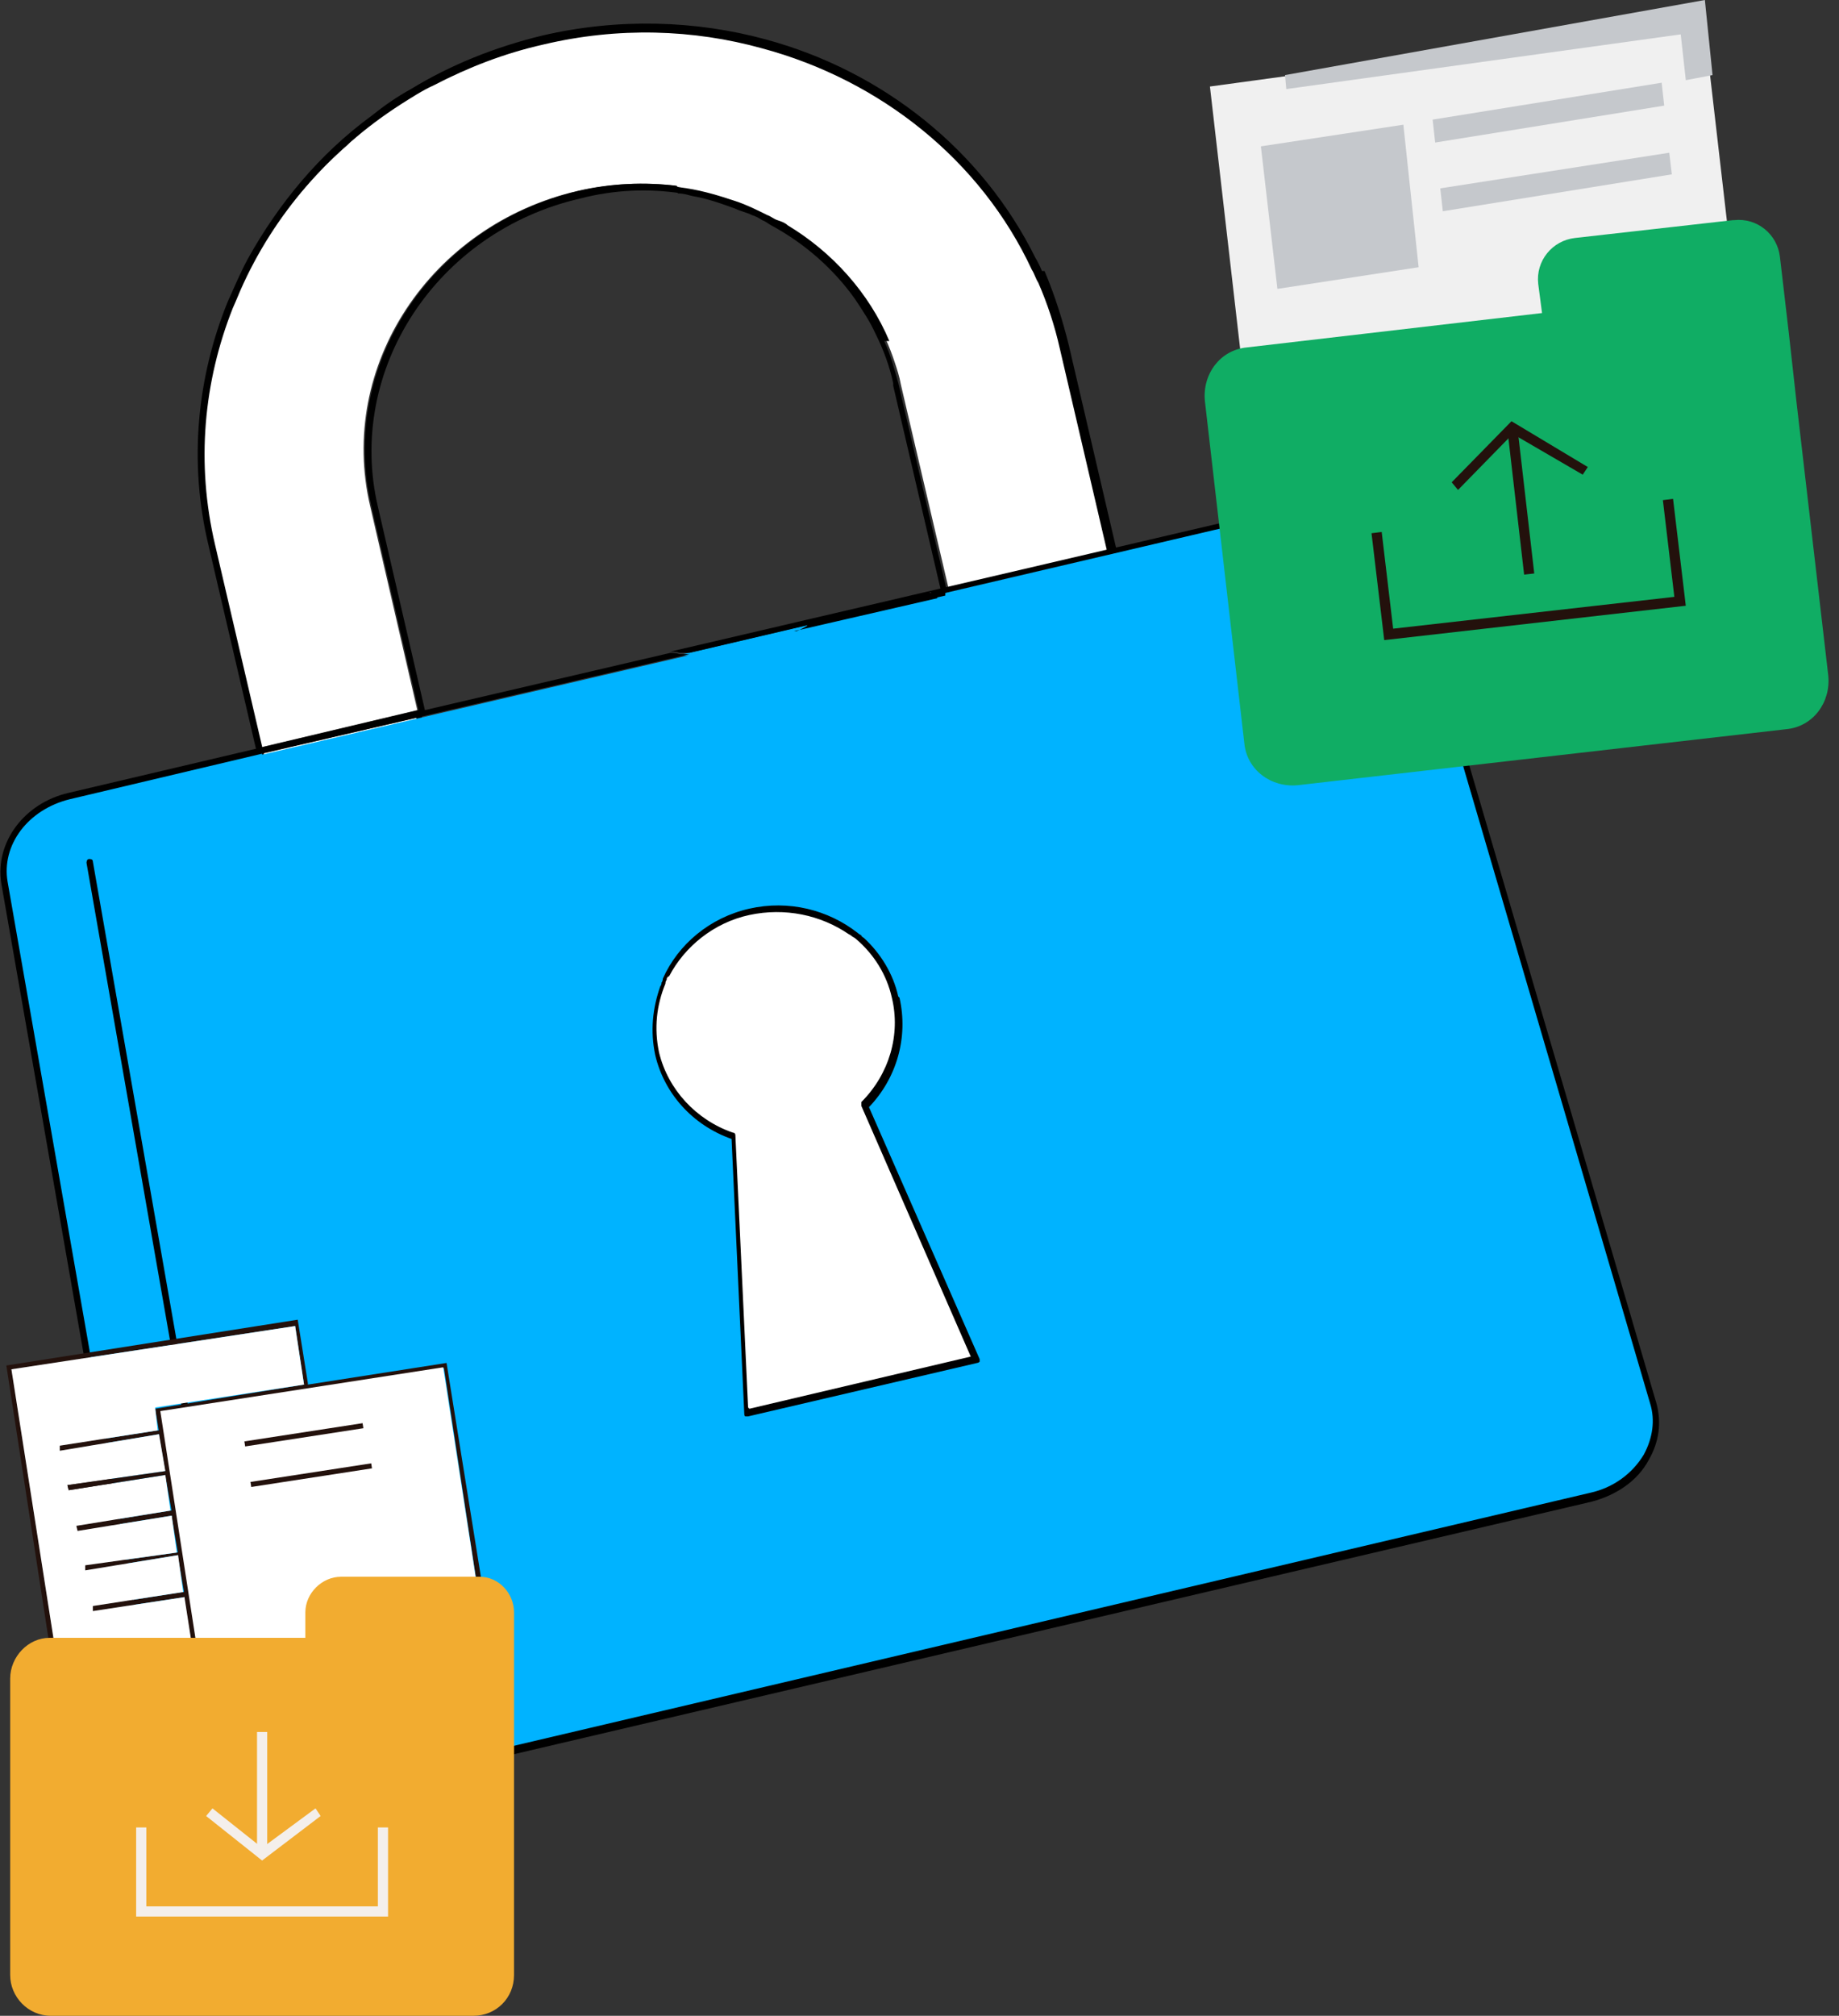 <svg width="73" height="80" viewBox="0 0 73 80" fill="none" xmlns="http://www.w3.org/2000/svg">
<rect x="0" y="0" width="73" height="80" fill="#333333" stroke="none"/>
<g clip-path="url(#clip0_1753_3734)">
<path d="M42.172 13.737C41.97 12.778 41.616 11.869 41.263 10.96C41.212 10.808 41.111 10.606 41.01 10.454C38.94 6.111 34.95 2.98 30.303 1.717C27.525 0.96 24.546 0.859 21.515 1.566C19.798 1.97 18.182 2.576 16.768 3.434C16.263 3.687 15.808 3.99 15.354 4.343C14.849 4.697 14.445 5.202 13.94 5.606C13.94 5.606 13.839 5.707 13.788 5.758C12.576 6.818 11.566 7.98 10.707 9.293C10.707 9.293 10.657 9.394 10.606 9.444C10.303 9.95 9.849 10.404 9.596 10.96C9.394 11.364 9.192 11.768 9.041 12.222C7.879 15.152 7.576 18.434 8.334 21.717L12.374 39.04C12.778 40.758 14.546 41.768 16.313 41.364L43.687 34.95C45.455 34.545 46.616 32.828 46.212 31.111L42.172 13.788V13.737ZM18.131 34.343L16.768 28.434L10.404 29.899V29.646L16.566 28.182L14.697 20.101C13.384 14.546 17.071 8.939 22.93 7.576C24.243 7.273 25.556 7.222 26.818 7.374C26.818 7.374 26.869 7.475 26.919 7.525C27.121 7.525 27.323 7.576 27.475 7.626C28.081 7.727 28.687 7.879 29.293 8.131C29.596 8.232 29.95 8.384 30.253 8.535C30.404 8.586 30.505 8.687 30.657 8.737C30.808 8.788 30.909 8.889 31.061 8.939C32.576 9.848 33.839 11.111 34.748 12.626C35.051 13.182 35.303 13.737 35.505 14.343C35.606 14.646 35.707 14.95 35.758 15.252L39.091 29.495L18.233 34.394L18.131 34.343Z" fill="white"/>
<path d="M35.303 13.535C34.495 11.616 33.03 10 31.263 8.939C31.162 8.838 31.01 8.788 30.859 8.737C30.707 8.687 30.606 8.586 30.455 8.535C30.051 8.333 29.647 8.131 29.192 7.98C28.586 7.778 27.929 7.576 27.273 7.475C27.273 7.475 26.869 7.424 26.717 7.374C26.717 7.374 26.768 7.475 26.818 7.525C26.818 7.525 26.869 7.626 26.919 7.677C27.121 7.677 27.273 7.727 27.475 7.778C28.081 7.879 28.637 8.081 29.192 8.283C29.394 8.384 29.647 8.434 29.849 8.535C30 8.586 30.101 8.636 30.253 8.737C30.404 8.788 30.505 8.889 30.606 8.939C31.919 9.646 33.081 10.657 33.94 11.869C34.243 12.323 34.546 12.778 34.748 13.232C35.051 13.838 35.303 14.495 35.455 15.202C35.455 15.202 35.455 15.252 35.455 15.303L38.737 29.394L18.131 34.192L16.768 28.434H16.515L17.879 34.394C17.879 34.444 17.98 34.495 18.03 34.495L38.889 29.596C38.889 29.596 38.99 29.495 38.99 29.444L35.657 15.202C35.505 14.646 35.354 14.091 35.101 13.535H35.303ZM35.303 13.535C34.495 11.616 33.03 10 31.263 8.939C31.162 8.838 31.01 8.788 30.859 8.737C30.707 8.687 30.606 8.586 30.455 8.535C30.051 8.333 29.647 8.131 29.192 7.98C28.586 7.778 27.929 7.576 27.273 7.475C27.273 7.475 26.869 7.424 26.717 7.374C26.717 7.374 26.768 7.475 26.818 7.525C26.818 7.525 26.869 7.626 26.919 7.677C27.121 7.677 27.273 7.727 27.475 7.778C28.081 7.879 28.637 8.081 29.192 8.283C29.394 8.384 29.647 8.434 29.849 8.535C30 8.586 30.101 8.636 30.253 8.737C30.404 8.788 30.505 8.889 30.606 8.939C31.919 9.646 33.081 10.657 33.94 11.869C34.243 12.323 34.546 12.778 34.748 13.232C35.051 13.838 35.303 14.495 35.455 15.202C35.455 15.202 35.455 15.252 35.455 15.303L38.737 29.394L18.131 34.192L16.768 28.434H16.515L17.879 34.394C17.879 34.444 17.98 34.495 18.03 34.495L38.889 29.596C38.889 29.596 38.99 29.495 38.99 29.444L35.657 15.202C35.505 14.646 35.354 14.091 35.101 13.535H35.303ZM35.303 13.535C34.495 11.616 33.03 10 31.263 8.939C31.162 8.838 31.01 8.788 30.859 8.737C30.707 8.687 30.606 8.586 30.455 8.535C30.051 8.333 29.647 8.131 29.192 7.98C28.586 7.778 27.929 7.576 27.273 7.475C27.273 7.475 26.869 7.424 26.717 7.374C26.717 7.374 26.768 7.475 26.818 7.525C26.818 7.525 26.869 7.626 26.919 7.677C27.121 7.677 27.273 7.727 27.475 7.778C28.081 7.879 28.637 8.081 29.192 8.283C29.394 8.384 29.647 8.434 29.849 8.535C30 8.586 30.101 8.636 30.253 8.737C30.404 8.788 30.505 8.889 30.606 8.939C31.919 9.646 33.081 10.657 33.94 11.869C34.243 12.323 34.546 12.778 34.748 13.232C35.051 13.838 35.303 14.495 35.455 15.202C35.455 15.202 35.455 15.252 35.455 15.303L38.737 29.394L18.131 34.192L16.768 28.434H16.515L17.879 34.394C17.879 34.444 17.98 34.495 18.03 34.495L38.889 29.596C38.889 29.596 38.99 29.495 38.99 29.444L35.657 15.202C35.505 14.646 35.354 14.091 35.101 13.535H35.303ZM35.303 13.535C34.495 11.616 33.03 10 31.263 8.939C31.162 8.838 31.01 8.788 30.859 8.737C30.707 8.687 30.606 8.586 30.455 8.535C30.051 8.333 29.647 8.131 29.192 7.98C28.586 7.778 27.929 7.576 27.273 7.475C27.273 7.475 26.869 7.424 26.717 7.374C26.717 7.374 26.768 7.475 26.818 7.525C26.818 7.525 26.869 7.626 26.919 7.677C27.121 7.677 27.273 7.727 27.475 7.778C28.081 7.879 28.637 8.081 29.192 8.283C29.394 8.384 29.647 8.434 29.849 8.535C30 8.586 30.101 8.636 30.253 8.737C30.404 8.788 30.505 8.889 30.606 8.939C31.919 9.646 33.081 10.657 33.94 11.869C34.243 12.323 34.546 12.778 34.748 13.232C35.051 13.838 35.303 14.495 35.455 15.202C35.455 15.202 35.455 15.252 35.455 15.303L38.737 29.394L18.131 34.192L16.768 28.434H16.515L17.879 34.394C17.879 34.444 17.98 34.495 18.03 34.495L38.889 29.596C38.889 29.596 38.99 29.495 38.99 29.444L35.657 15.202C35.505 14.646 35.354 14.091 35.101 13.535H35.303ZM35.303 13.535C34.495 11.616 33.03 10 31.263 8.939C31.162 8.838 31.01 8.788 30.859 8.737C30.707 8.687 30.606 8.586 30.455 8.535C30.051 8.333 29.647 8.131 29.192 7.98C28.586 7.778 27.929 7.576 27.273 7.475C27.273 7.475 26.869 7.424 26.717 7.374C26.717 7.374 26.768 7.475 26.818 7.525C26.818 7.525 26.869 7.626 26.919 7.677C27.121 7.677 27.273 7.727 27.475 7.778C28.081 7.879 28.637 8.081 29.192 8.283C29.394 8.384 29.647 8.434 29.849 8.535C30 8.586 30.101 8.636 30.253 8.737C30.404 8.788 30.505 8.889 30.606 8.939C31.919 9.646 33.081 10.657 33.94 11.869C34.243 12.323 34.546 12.778 34.748 13.232C35.051 13.838 35.303 14.495 35.455 15.202C35.455 15.202 35.455 15.252 35.455 15.303L38.737 29.394L18.131 34.192L16.768 28.434H16.515L17.879 34.394C17.879 34.444 17.98 34.495 18.03 34.495L38.889 29.596C38.889 29.596 38.99 29.495 38.99 29.444L35.657 15.202C35.505 14.646 35.354 14.091 35.101 13.535H35.303ZM35.303 13.535C34.495 11.616 33.03 10 31.263 8.939C31.162 8.838 31.01 8.788 30.859 8.737C30.707 8.687 30.606 8.586 30.455 8.535C30.051 8.333 29.647 8.131 29.192 7.98C28.586 7.778 27.929 7.576 27.273 7.475C27.273 7.475 26.869 7.424 26.717 7.374C26.717 7.374 26.768 7.475 26.818 7.525C26.818 7.525 26.869 7.626 26.919 7.677C27.121 7.677 27.273 7.727 27.475 7.778C28.081 7.879 28.637 8.081 29.192 8.283C29.394 8.384 29.647 8.434 29.849 8.535C30 8.586 30.101 8.636 30.253 8.737C30.404 8.788 30.505 8.889 30.606 8.939C31.919 9.646 33.081 10.657 33.94 11.869C34.243 12.323 34.546 12.778 34.748 13.232C35.051 13.838 35.303 14.495 35.455 15.202C35.455 15.202 35.455 15.252 35.455 15.303L38.737 29.394L18.131 34.192L16.768 28.434H16.515L17.879 34.394C17.879 34.444 17.98 34.495 18.03 34.495L38.889 29.596C38.889 29.596 38.99 29.495 38.99 29.444L35.657 15.202C35.505 14.646 35.354 14.091 35.101 13.535H35.303ZM41.364 10.758C41.364 10.758 41.212 10.404 41.111 10.252C38.99 5.96 35.051 2.828 30.404 1.566C27.626 0.808 24.546 0.707 21.515 1.414C19.647 1.869 17.879 2.576 16.313 3.535C15.758 3.838 15.253 4.192 14.748 4.596C12.677 6.111 11.061 8.081 9.849 10.252C9.546 10.808 9.293 11.414 9.041 11.97C7.828 14.95 7.475 18.333 8.283 21.667L12.323 38.99C12.727 40.758 14.596 41.869 16.465 41.414L43.839 35C45.707 34.545 46.869 32.778 46.465 31.01L42.424 13.687C42.172 12.677 41.869 11.717 41.465 10.758H41.364ZM46.162 31.061C46.566 32.677 45.455 34.343 43.737 34.748L16.364 41.162C14.647 41.566 12.929 40.556 12.576 38.939L8.536 21.616C7.778 18.384 8.081 15.152 9.243 12.222C9.243 12.222 9.445 11.768 9.546 11.515C10.859 8.535 13.081 5.96 15.909 4.141C16.313 3.889 16.768 3.586 17.222 3.384C18.586 2.677 20 2.121 21.566 1.768C24.546 1.061 27.525 1.162 30.253 1.919C34.95 3.182 38.94 6.364 40.96 10.707C41.061 10.859 41.111 11.061 41.212 11.212C41.566 12.02 41.869 12.929 42.071 13.838L46.111 31.162L46.162 31.061ZM31.263 8.939C31.263 8.939 31.01 8.788 30.859 8.737C30.707 8.687 30.606 8.586 30.455 8.535C30.051 8.333 29.647 8.131 29.192 7.98C28.586 7.778 27.929 7.576 27.273 7.475C27.273 7.475 26.869 7.424 26.717 7.374C26.717 7.374 26.768 7.475 26.818 7.525C26.818 7.525 26.869 7.626 26.919 7.677C27.121 7.677 27.273 7.727 27.475 7.778C28.081 7.879 28.637 8.081 29.192 8.283C29.394 8.384 29.647 8.434 29.849 8.535C30 8.586 30.101 8.636 30.253 8.737C30.404 8.788 30.505 8.889 30.606 8.939C31.919 9.646 33.081 10.657 33.94 11.869C34.243 12.323 34.546 12.778 34.748 13.232C35.051 13.838 35.303 14.495 35.455 15.202C35.455 15.202 35.455 15.252 35.455 15.303L38.737 29.394L18.131 34.192L16.768 28.434H16.515L17.879 34.394C17.879 34.444 17.98 34.495 18.03 34.495L38.889 29.596C38.889 29.596 38.99 29.495 38.99 29.444L35.657 15.202C35.505 14.646 35.354 14.091 35.101 13.535C34.293 11.616 32.828 10 31.061 8.939H31.263ZM35.303 13.535C34.495 11.616 33.03 10 31.263 8.939C31.162 8.838 31.01 8.788 30.859 8.737C30.707 8.687 30.606 8.586 30.455 8.535C30.051 8.333 29.647 8.131 29.192 7.98C28.586 7.778 27.929 7.576 27.273 7.475C27.273 7.475 26.869 7.424 26.717 7.374C26.717 7.374 26.768 7.475 26.818 7.525C26.818 7.525 26.869 7.626 26.919 7.677C27.121 7.677 27.273 7.727 27.475 7.778C28.081 7.879 28.637 8.081 29.192 8.283C29.394 8.384 29.647 8.434 29.849 8.535C30 8.586 30.101 8.636 30.253 8.737C30.404 8.788 30.505 8.889 30.606 8.939C31.919 9.646 33.081 10.657 33.94 11.869C34.243 12.323 34.546 12.778 34.748 13.232C35.051 13.838 35.303 14.495 35.455 15.202C35.455 15.202 35.455 15.252 35.455 15.303L38.737 29.394L18.131 34.192L16.768 28.434H16.515L17.879 34.394C17.879 34.444 17.98 34.495 18.03 34.495L38.889 29.596C38.889 29.596 38.99 29.495 38.99 29.444L35.657 15.202C35.505 14.646 35.354 14.091 35.101 13.535H35.303ZM35.303 13.535C34.495 11.616 33.03 10 31.263 8.939C31.162 8.838 31.01 8.788 30.859 8.737C30.707 8.687 30.606 8.586 30.455 8.535C30.051 8.333 29.647 8.131 29.192 7.98C28.586 7.778 27.929 7.576 27.273 7.475C27.273 7.475 26.869 7.424 26.717 7.374C26.717 7.374 26.768 7.475 26.818 7.525C26.818 7.525 26.869 7.626 26.919 7.677C27.121 7.677 27.273 7.727 27.475 7.778C28.081 7.879 28.637 8.081 29.192 8.283C29.394 8.384 29.647 8.434 29.849 8.535C30 8.586 30.101 8.636 30.253 8.737C30.404 8.788 30.505 8.889 30.606 8.939C31.919 9.646 33.081 10.657 33.94 11.869C34.243 12.323 34.546 12.778 34.748 13.232C35.051 13.838 35.303 14.495 35.455 15.202C35.455 15.202 35.455 15.252 35.455 15.303L38.737 29.394L18.131 34.192L16.768 28.434H16.515L17.879 34.394C17.879 34.444 17.98 34.495 18.03 34.495L38.889 29.596C38.889 29.596 38.99 29.495 38.99 29.444L35.657 15.202C35.505 14.646 35.354 14.091 35.101 13.535H35.303ZM35.303 13.535C34.495 11.616 33.03 10 31.263 8.939C31.162 8.838 31.01 8.788 30.859 8.737C30.707 8.687 30.606 8.586 30.455 8.535C30.051 8.333 29.647 8.131 29.192 7.98C28.586 7.778 27.929 7.576 27.273 7.475C27.273 7.475 26.869 7.424 26.717 7.374C26.717 7.374 26.768 7.475 26.818 7.525C26.818 7.525 26.869 7.626 26.919 7.677C27.121 7.677 27.273 7.727 27.475 7.778C28.081 7.879 28.637 8.081 29.192 8.283C29.394 8.384 29.647 8.434 29.849 8.535C30 8.586 30.101 8.636 30.253 8.737C30.404 8.788 30.505 8.889 30.606 8.939C31.919 9.646 33.081 10.657 33.94 11.869C34.243 12.323 34.546 12.778 34.748 13.232C35.051 13.838 35.303 14.495 35.455 15.202C35.455 15.202 35.455 15.252 35.455 15.303L38.737 29.394L18.131 34.192L16.768 28.434H16.515L17.879 34.394C17.879 34.444 17.98 34.495 18.03 34.495L38.889 29.596C38.889 29.596 38.99 29.495 38.99 29.444L35.657 15.202C35.505 14.646 35.354 14.091 35.101 13.535H35.303ZM35.303 13.535C34.495 11.616 33.03 10 31.263 8.939C31.162 8.838 31.01 8.788 30.859 8.737C30.707 8.687 30.606 8.586 30.455 8.535C30.051 8.333 29.647 8.131 29.192 7.98C28.586 7.778 27.929 7.576 27.273 7.475C27.273 7.475 26.869 7.424 26.717 7.374C26.717 7.374 26.768 7.475 26.818 7.525C26.818 7.525 26.869 7.626 26.919 7.677C27.121 7.677 27.273 7.727 27.475 7.778C28.081 7.879 28.637 8.081 29.192 8.283C29.394 8.384 29.647 8.434 29.849 8.535C30 8.586 30.101 8.636 30.253 8.737C30.404 8.788 30.505 8.889 30.606 8.939C31.919 9.646 33.081 10.657 33.94 11.869C34.243 12.323 34.546 12.778 34.748 13.232C35.051 13.838 35.303 14.495 35.455 15.202C35.455 15.202 35.455 15.252 35.455 15.303L38.737 29.394L18.131 34.192L16.768 28.434H16.515L17.879 34.394C17.879 34.444 17.98 34.495 18.03 34.495L38.889 29.596C38.889 29.596 38.99 29.495 38.99 29.444L35.657 15.202C35.505 14.646 35.354 14.091 35.101 13.535H35.303Z" fill="black"/>
<path d="M63.131 59.444L10.1 71.869C8.282 72.273 6.515 71.263 6.212 69.647L0.151 35.05C-0.102 33.535 1.01 32.02 2.727 31.616L10.403 29.798V29.95L27.323 26.01C27.171 26.01 27.07 26.01 26.919 26.01L51.868 20.151C53.585 19.747 55.252 20.606 55.656 22.071L65.555 55.808C66.01 57.374 64.898 59.091 63.08 59.495L63.131 59.444Z" fill="#00B3FF"/>
<path d="M37.07 23.586H36.818H36.666L32.373 24.596C32.373 24.596 32.222 24.697 32.171 24.747C32.121 24.747 32.07 24.798 32.02 24.849C31.919 24.899 31.767 25 31.616 25.05C31.616 25.05 31.565 25.05 31.515 25.05L37.222 23.737L37.07 23.636V23.586ZM36.919 23.485L37.07 23.586H36.818H36.666L34.545 24.091C34.545 24.091 34.545 24.091 34.495 24.091L32.929 24.444C32.878 24.444 32.828 24.545 32.777 24.545C32.777 24.545 32.676 24.596 32.626 24.646C32.525 24.697 32.424 24.798 32.272 24.849L37.525 23.636V23.384L36.919 23.535V23.485ZM65.757 55.707L55.858 21.97C55.404 20.404 53.686 19.545 51.919 19.95L26.616 25.859C26.616 25.859 26.868 25.859 26.969 25.909C27.121 25.909 27.222 25.909 27.373 25.909L51.969 20.151C53.585 19.747 55.202 20.555 55.606 21.97L65.505 55.707C65.707 56.364 65.606 57.071 65.252 57.727C64.797 58.485 64.04 59.04 63.131 59.242L10.05 71.717C9.141 71.919 8.181 71.768 7.474 71.313C6.868 70.909 6.464 70.303 6.363 69.647L0.303 35C0.05 33.535 1.111 32.121 2.777 31.717L10.454 29.899V29.646L2.727 31.465C0.959 31.869 -0.202 33.434 0.05 35.05L6.111 69.697C6.262 70.454 6.666 71.111 7.373 71.566C8.181 72.071 9.191 72.273 10.151 72.02L63.181 59.596C64.141 59.343 64.999 58.788 65.454 57.929C65.858 57.222 65.959 56.465 65.757 55.707ZM37.07 23.586H36.818H36.666L34.545 24.091C34.545 24.091 34.545 24.091 34.495 24.091L32.929 24.444C32.878 24.444 32.828 24.545 32.777 24.545C32.777 24.545 32.676 24.596 32.626 24.646C32.525 24.697 32.424 24.798 32.272 24.849L37.171 23.687L37.02 23.586H37.07Z" fill="black"/>
<path d="M26.968 25.96C26.968 25.96 27.221 25.96 27.372 25.96L10.453 29.899V29.646L16.615 28.182L14.746 20.101C13.433 14.546 17.12 8.939 22.978 7.576C24.291 7.273 25.605 7.222 26.867 7.374C26.867 7.374 26.918 7.475 26.968 7.525C26.968 7.525 27.019 7.626 27.069 7.677C25.756 7.475 24.392 7.525 23.029 7.879C17.322 9.192 13.736 14.697 14.999 20.101L16.867 28.182L26.615 25.909C26.615 25.909 26.867 25.909 26.968 25.96Z" fill="black"/>
<path d="M9.646 68.99C9.595 68.99 9.494 68.99 9.494 68.889L3.434 34.242C3.434 34.242 3.434 34.091 3.535 34.091C3.585 34.091 3.686 34.091 3.686 34.192L9.747 68.838C9.747 68.838 9.747 68.99 9.646 68.99Z" fill="black"/>
<path d="M26.06 41.818C25.454 39.343 27.121 36.818 29.747 36.212C32.373 35.606 34.949 37.121 35.505 39.647C35.858 41.212 35.353 42.828 34.242 43.939L38.686 53.99L29.595 56.111L29.09 45.101C27.626 44.596 26.464 43.384 26.06 41.818Z" fill="white"/>
<path d="M35.656 39.545C35.454 38.636 34.949 37.828 34.292 37.222C34.292 37.222 34.191 37.172 34.191 37.121C34.191 37.121 34.09 37.071 34.04 37.02C32.878 36.111 31.312 35.707 29.747 36.061C28.181 36.414 26.919 37.475 26.312 38.838C26.312 38.838 26.312 38.939 26.262 38.99C26.262 38.99 26.262 39.091 26.211 39.141C25.908 40 25.807 40.909 26.009 41.869C26.363 43.384 27.474 44.647 29.04 45.202L29.545 56.111C29.545 56.111 29.545 56.212 29.595 56.212C29.595 56.212 29.646 56.212 29.696 56.212L38.787 54.091C38.787 54.091 38.838 54.091 38.888 54.04C38.888 54.04 38.888 53.99 38.888 53.939L34.494 43.939C35.605 42.778 36.06 41.162 35.706 39.596L35.656 39.545ZM29.696 55.859L29.191 45.05C29.191 45.05 29.191 44.95 29.09 44.95C27.626 44.444 26.514 43.232 26.161 41.768C25.959 40.808 26.06 39.899 26.413 39.04C26.413 39.04 26.413 38.939 26.464 38.889C26.464 38.838 26.464 38.788 26.565 38.737C27.171 37.576 28.333 36.616 29.747 36.313C31.161 36.01 32.575 36.313 33.686 37.071C33.686 37.071 33.787 37.121 33.838 37.172C33.838 37.172 33.939 37.222 33.989 37.273C34.696 37.879 35.201 38.687 35.403 39.596C35.757 41.061 35.302 42.626 34.191 43.737C34.191 43.737 34.191 43.838 34.191 43.889L38.535 53.838L29.747 55.909L29.696 55.859Z" fill="black"/>
<path d="M70.15 22.626L50.554 25.354L48.029 3.434L67.625 0.758L70.15 22.626Z" fill="#F0F0F0"/>
<path d="M68.787 8.737L62.525 9.444C61.616 9.545 60.959 10.354 61.06 11.263L61.212 12.424L49.495 13.788C48.434 13.889 47.727 14.848 47.828 15.909L49.394 29.495C49.495 30.556 50.454 31.263 51.515 31.162L70.909 28.939C71.969 28.838 72.676 27.879 72.575 26.818L71.313 15.96L71.01 13.232L70.656 10.202C70.555 9.293 69.747 8.636 68.838 8.737H68.787Z" fill="#10AD64"/>
<path d="M56.313 10.606L50.707 11.465L50.051 5.808L55.707 4.949L56.313 10.606Z" fill="#C5C8CC"/>
<path d="M66.061 4.192L56.97 5.657L56.869 4.747L65.96 3.283L66.061 4.192Z" fill="#C5C8CC"/>
<path d="M66.364 6.919L57.273 8.384L57.172 7.475L66.263 6.061L66.364 6.919Z" fill="#C5C8CC"/>
<path d="M51.01 2.98L67.676 0L67.98 2.98L66.919 3.182L66.717 1.364L51.06 3.535L51.01 2.98Z" fill="#C5C8CC"/>
<path d="M66.918 24.04L54.948 25.404L54.443 21.162L54.847 21.111L55.302 24.95L66.464 23.687L66.009 19.849L66.413 19.798L66.918 24.04Z" fill="#23110C"/>
<path d="M60.231 16.939L59.83 16.985L60.501 22.805L60.903 22.759L60.231 16.939Z" fill="#23110C"/>
<path d="M62.827 18.838L60.049 17.222L57.877 19.444L57.625 19.141L59.999 16.717L63.029 18.535L62.827 18.838Z" fill="#23110C"/>
<path d="M13.939 66.364L8.08 67.273L7.929 67.323L2.373 68.131L1.919 65L0.252 54.192L11.818 52.374L12.222 54.899V55L12.07 55.05V54.95L11.717 52.626L0.454 54.343L2.121 65L2.575 67.879L7.878 67.121L8.08 67.071L13.888 66.162L13.939 66.364Z" fill="#23110C"/>
<path d="M19.089 62.576L17.726 54.091L12.221 54.95H12.069L6.16 55.909L6.312 56.818V56.97L6.564 58.434V58.586L6.817 60V60.202L7.069 61.667V61.818L7.322 63.283V63.485L7.574 65.101L7.928 67.222V67.424L8.332 69.899L19.948 68.081L19.089 62.677V62.576ZM8.13 67.273V67.071L7.776 65L6.413 56.01L17.625 54.293L18.887 62.576L19.695 67.828L8.483 69.546L8.13 67.222V67.273Z" fill="#23110C"/>
<path d="M17.593 54.263L6.363 56.002L8.465 69.577L19.695 67.839L17.593 54.263Z" fill="white"/>
<path d="M20.404 63.99V78.384C20.404 79.293 19.697 80 18.788 80H2.02C1.111 80 0.404 79.242 0.404 78.384V66.616C0.404 65.758 1.111 65 1.97 65H12.121V63.99C12.121 63.232 12.778 62.576 13.536 62.576H19.041C19.798 62.576 20.404 63.232 20.404 63.99Z" fill="#F2AC30"/>
<path d="M15.404 76.061H5.404V72.525H5.808V75.657H15V72.525H15.404V76.061Z" fill="#F4EFEB"/>
<path d="M10.607 68.737H10.203V73.586H10.607V68.737Z" fill="#F4EFEB"/>
<path d="M10.404 73.838L8.182 72.071L8.434 71.768L10.404 73.333L12.525 71.768L12.727 72.071L10.404 73.838Z" fill="#F4EFEB"/>
<path d="M6.918 60.151H6.817L3.08 60.758L3.029 60.556L6.767 59.95H6.868L6.918 60.151Z" fill="#23110C"/>
<path d="M7.171 61.566V61.717H7.07L3.383 62.323V62.121L7.019 61.616L7.171 61.566Z" fill="#23110C"/>
<path d="M7.423 63.333L7.322 63.384L3.686 63.939V63.737L7.271 63.182H7.372L7.423 63.333Z" fill="#23110C"/>
<path d="M14.393 56.481L9.701 57.204L9.732 57.404L14.424 56.681L14.393 56.481Z" fill="#23110C"/>
<path d="M6.413 56.919H6.312L2.373 57.576V57.374L6.262 56.768H6.363L6.413 56.919Z" fill="#23110C"/>
<path d="M14.735 58.075L9.943 58.813L9.974 59.013L14.766 58.274L14.735 58.075Z" fill="#23110C"/>
<path d="M7.322 63.384L7.574 65H2.12L0.453 54.343L11.716 52.626L12.069 54.95L6.16 55.859L6.261 56.768L2.372 57.374V57.576L6.312 56.919L6.564 58.384L2.675 58.939L2.726 59.141L6.564 58.535L6.766 59.95L3.029 60.556L3.079 60.758L6.817 60.151L7.019 61.616L3.382 62.121V62.323L7.069 61.717L7.271 63.182L3.685 63.737V63.939L7.322 63.384Z" fill="white"/>
<path d="M6.666 58.535H6.565L2.726 59.141L2.676 58.939L6.565 58.384L6.666 58.333V58.535Z" fill="#23110C"/>
</g>
<defs>
<clipPath id="clip0_1753_3734">
<rect width="72.576" height="80" fill="white"/>
</clipPath>
</defs>
</svg>

